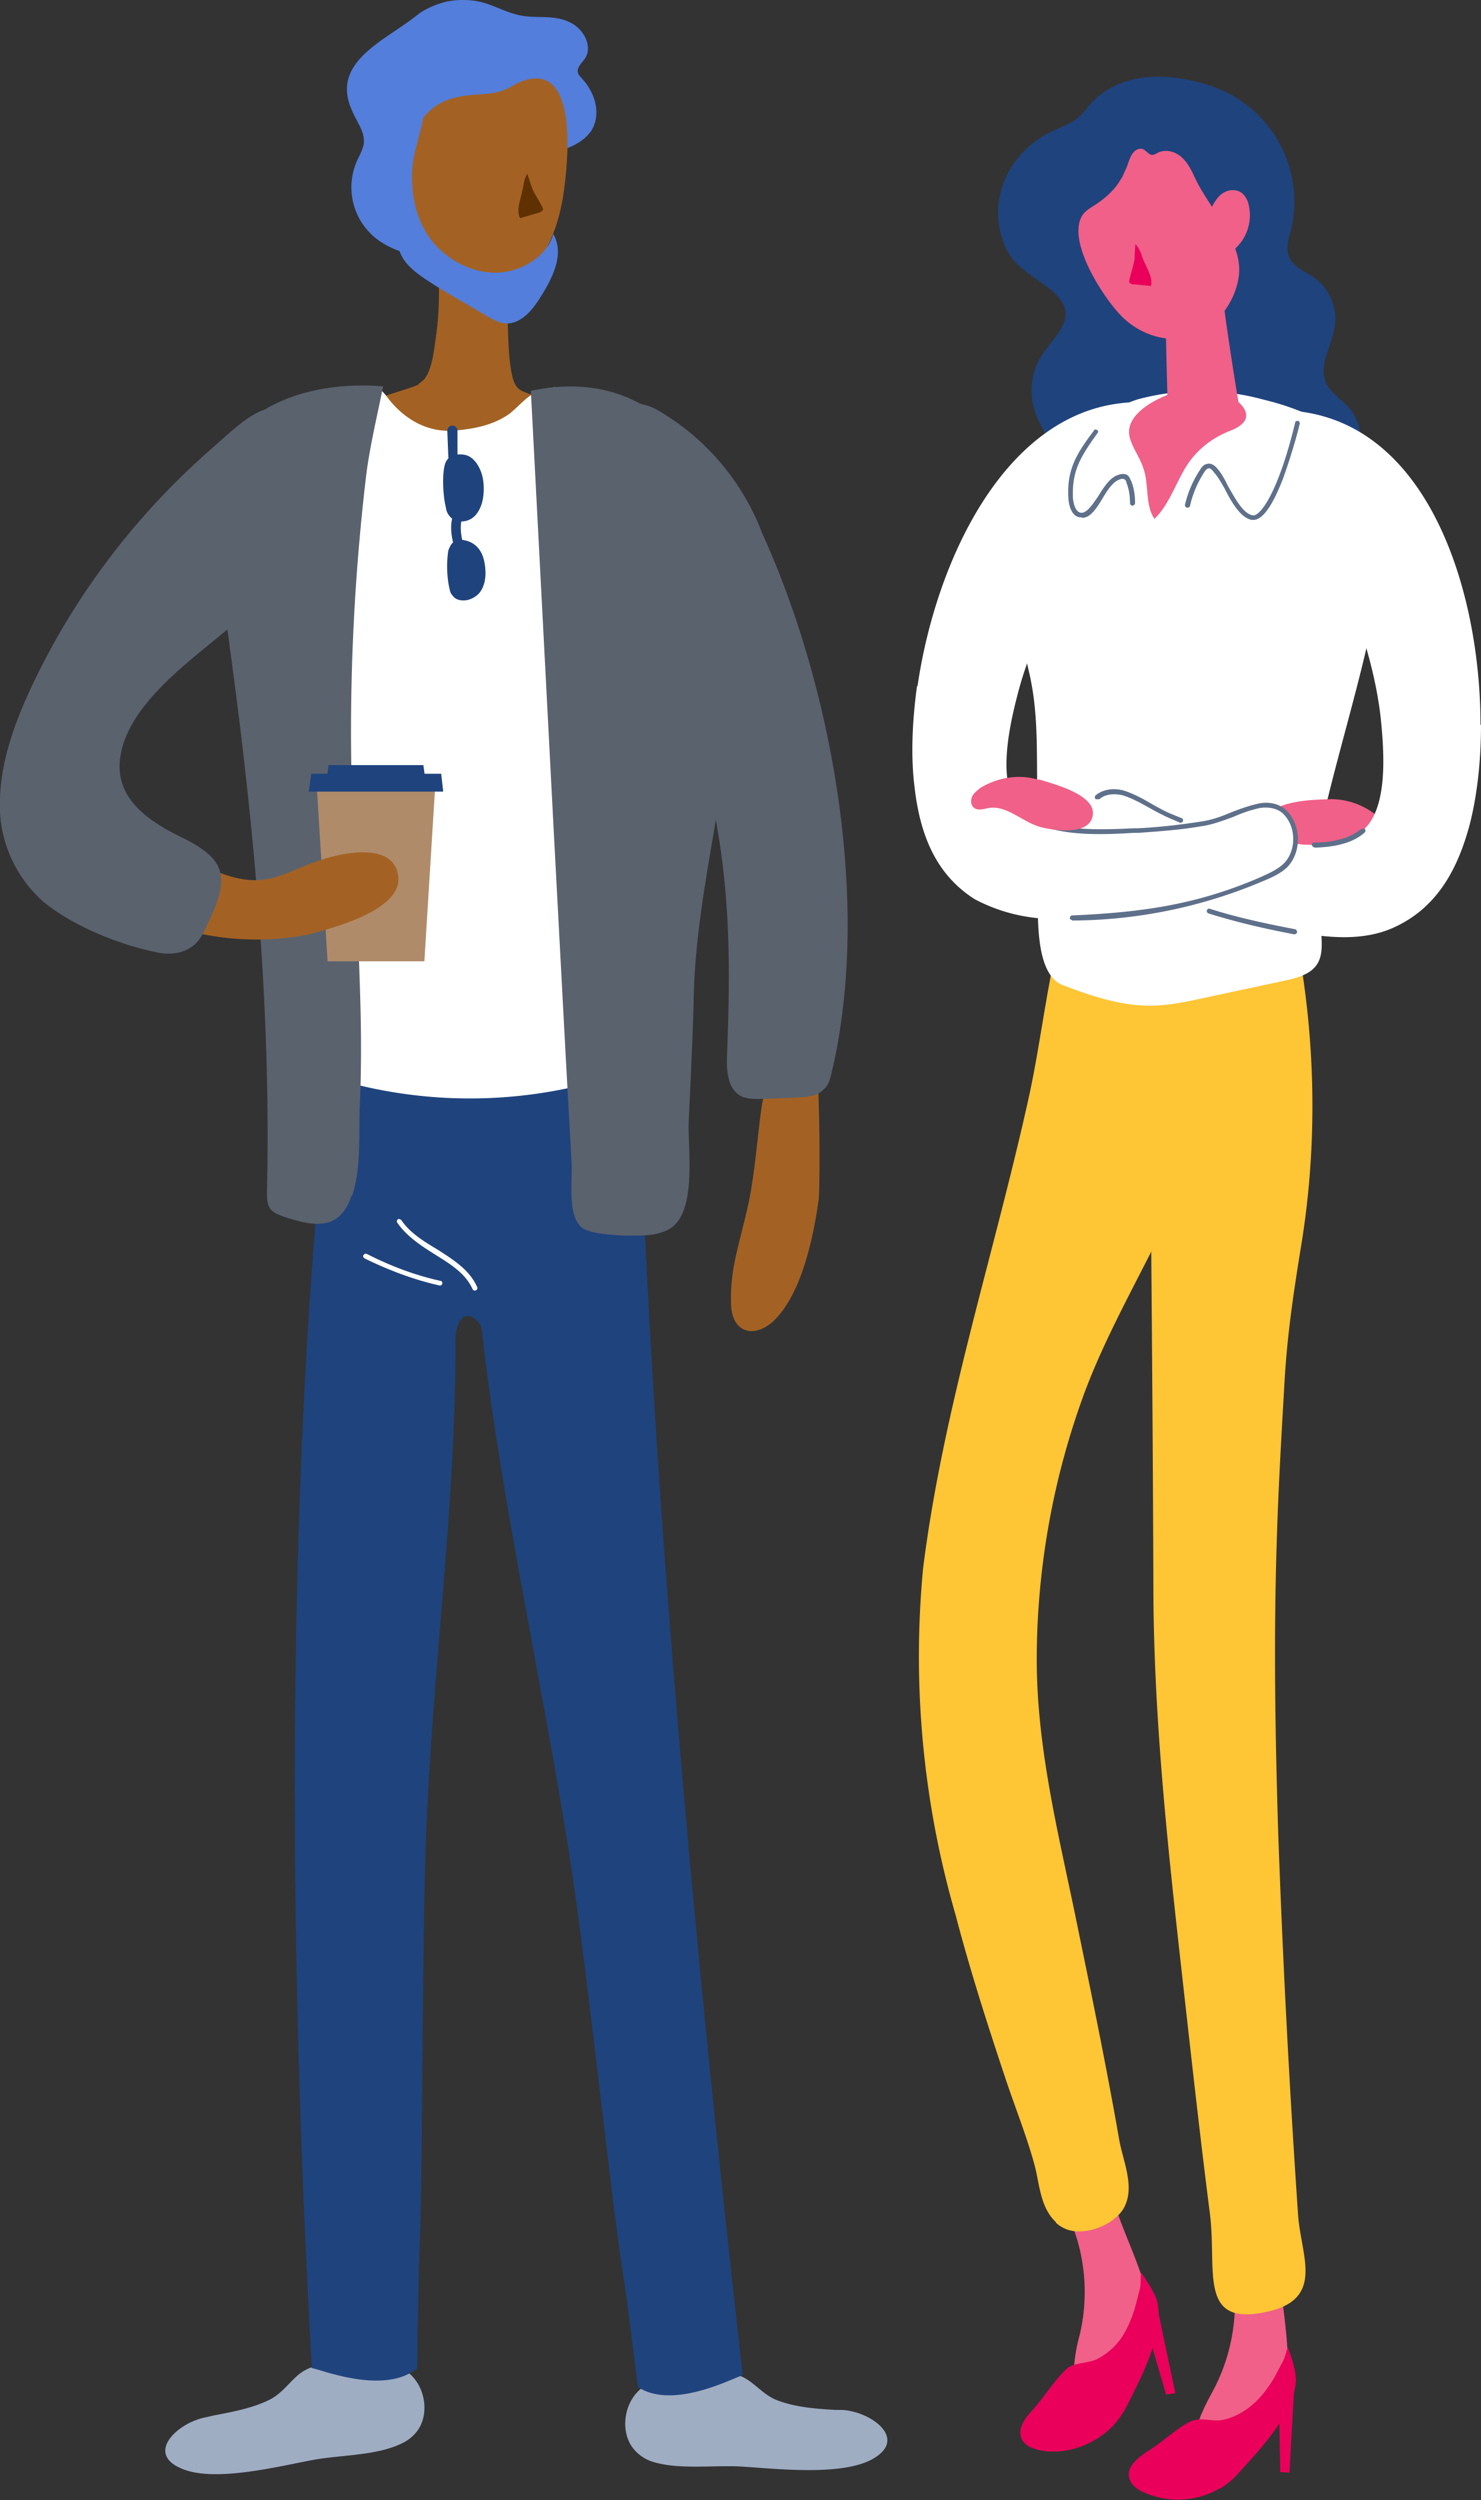 <svg xmlns="http://www.w3.org/2000/svg" width="290.7" height="490.5">
  <rect width="100%" height="100%" fill="#333333" stroke="none"/>
  <path d="M210.1 435.7c3 7 3.6 15.1 1.8 22.5a31 31 0 0 0-.9 12.3c3.5.2 7.7-1.8 11.2-2.8 4-1.2 2.7-18.5 1.8-21.4-2-5.9-4.6-10.9-6.1-17-.2-.8-.5-1.8-1.4-2.2-.5-.3-1-.3-1.6-.2a9.8 9.8 0 0 0-5.8 3.1c-.3.4-.6.8-.7 1.3-.1.6.2 1.2.5 1.8l1.2 2.6Z" style="fill:#f06088"/>
  <path d="M218.5 475.9c-3.6 3.7-9 5.7-14 4.9-1.7-.3-3.4-1-4-2.4-.8-2 .7-4 2.1-5.5 2.3-2.5 4.4-6 6.8-8.2 1.4-1.2 4-1 5.8-1.8 2-1 3.6-2.4 4.9-4.2 1.3-2 2.2-4.2 2.8-6.4l.9-3.5c.2-1 0-2 .2-3 0 .2.2.3.3.5 1.2 1.8 2.8 4.1 3 6.1.9 6.3-3.5 14.4-6.2 19.8-.7 1.3-1.6 2.6-2.6 3.7Z" style="fill:#ea005a"/>
  <path d="m227 451.9 3.7 17.6-1.8.3-4.4-15 2.5-2.9z" style="fill:#ea005a"/>
  <path d="M242.1 447.2c1 7.6-.5 15.5-4.2 22.2-2.2 4-3.5 7.2-4 11.6 3.3 1 7.8.3 11.5.2 4.2-.1 7.4-17 7.3-20.2-.3-6.2-1.6-11.7-1.4-18 0-.9 0-1.9-.7-2.5-.4-.4-1-.5-1.5-.6-2.3-.2-4.6.3-6.5 1.5-.4.3-.8.6-1 1-.3.6-.1 1.3 0 2l.5 2.8Z" style="fill:#f06088"/>
  <path d="M239.6 488.1a16.5 16.5 0 0 1-14.8 1c-1.5-.6-3-1.7-3.2-3.3-.3-2 1.8-3.6 3.5-4.8 2.9-1.7 5.8-4.6 8.7-6 1.7-.8 4.2.1 6-.2 2.2-.4 4.2-1.5 5.9-2.9 1.8-1.5 3.2-3.4 4.4-5.4l1.7-3.2c.5-.9.6-1.9 1-2.8l.2.6c.7 2 1.6 4.7 1.3 6.7-.8 6.3-7.1 12.9-11.2 17.4-1 1.2-2.2 2.1-3.5 3Z" style="fill:#ea005a"/>
  <path d="m254.1 467.2-1 17.9-1.8-.1-.3-15.6 3.1-2.2z" style="fill:#ea005a"/>
  <path d="M252.7 452.1c6.1-3.5 2.6-10.6 2.1-17.5a2298 2298 0 0 1-3.9-74.9c-.6-19-.9-38-.3-57 .3-10.3.9-20.6 1.5-31 .5-9.3 1.7-17.4 3.2-26.7 3.4-20.3 3-41.2-.9-61.4-2.7-.1-29-3.7-29-1.2 0 .8.9 88.2 1 131 .2 27.1 3.4 54.2 6.4 81 1.5 13.4 3 26.7 4.7 40 1.4 11.3-2.5 22.5 11.8 19 1.4-.3 2.5-.8 3.4-1.3Z" style="fill:#fec535"/>
  <path d="M207.3 436c-3.2-3-3.2-7.5-4.3-11.5-1.5-5.4-3.6-10.7-5.4-16-3.6-10.8-7.1-21.6-10-32.7a182.3 182.3 0 0 1-6.4-68.2c4-31.7 14-61.7 20.8-92.6 2.6-12 3.7-24.2 7.2-36 .3-1 .8-2.3 1.8-3 1-.7 2.4-.6 3.6-.5l7.7.6c4.2.3 8.6.7 12 3.2 4.8 3.8 5.5 18.1 5.3 23.7-.8 26-18.3 47.3-26.9 70.7-6 16.4-9.1 33.8-9.2 51.2-.1 18.3 4.5 35.7 8.1 53.5 2.8 13.6 5.6 27.2 8 40.9.6 4 3 9 1.4 13-1.4 4-8 6.6-11.8 5-.7-.3-1.4-.7-2-1.3Z" style="fill:#fec535"/>
  <path d="M198 33.7c2-3.7 5.4-6.7 9.3-8.3 1.5-.7 3-1.2 4.3-2.3.9-.7 1.5-1.6 2.2-2.4 6-7 16.1-6.5 24-3.8a23.9 23.9 0 0 1 15.6 28.2c-.5 1.7-1 3.6-.4 5.2.8 2.1 3.3 3 5 4.2 3 2.1 4.6 6 4 9.5-.5 3.8-3.3 7.6-1.7 11.1.9 2 3 3.2 4.5 4.9 3 3.4 2.8 8.7.8 12.8-5.5 11.5-19.3 13.3-30.9 14.6-5.5.7-11.3.7-16.2-2-8.3-4.4-10.4-15-14.5-22.6-2.1-4-2-9 .3-12.8 2-3.3 6.7-7 4.1-10.8-2.6-4-8.3-5.3-10.8-10.2a16.5 16.5 0 0 1 .4-15.3Z" style="fill:#1f437d"/>
  <path d="M266.9 88.8c4 4.9 5.7 11.4 4.7 20-2 16.2-7 31.7-10.9 47.5-1.7 7-1.8 14.2-1.7 21.3.2 8.3 2.6 12.8-6.4 14.7l-15.9 3.4c-3.6.8-7.3 1.6-11 1.6-5.8 0-11.5-1.9-17-4-7.7-2.8-4-23.5-4.7-30.8-1-10.6.4-20.3-2-30.6-2.2-9.4-3.2-19-3-28.7 0-2 .2-4 1-5.8.8-2 2.5-3.6 4-5.1 5.4-4.8 12.6-12 19.5-14a47 47 0 0 1 24.5.1c8.3 2 14.8 5.4 18.9 10.4Z" style="fill:#fff"/>
  <path d="M238.7 44.9c.5 11.3 4.4 34 4.4 34l-13.8 8c0-11.9-1-23.8 0-35.7 0-1.9 2-3.2 3.4-4 2.8-1.4 3-1.5 6-2.3Z" style="fill:#f06088"/>
  <path d="M220.1 35c-1.1 2-2.8 3.6-4.7 4.9-1 .7-2.3 1.3-3 2.4-3 5.1 4.1 16 7.7 19.7 3 3 7 4.7 11.3 4.5 5.9-.4 10.8-6.3 11.7-11.9 1.2-7-5.6-13.5-8.4-19.4-.7-1.5-1.4-3.1-2.7-4.3-1.2-1.1-3-1.7-4.6-1-.4.2-.8.5-1.3.5-1-.2-1.3-1.4-2.5-1.2-1.5.3-2 2.4-2.4 3.5l-1 2.2Z" style="fill:#f06088"/>
  <path d="M237 42.7c.6-1.5 1.2-3.1 2.4-4.3s3.1-1.5 4.4-.5a4 4 0 0 1 1.2 1.9 8.9 8.9 0 0 1-6.2 11 8 8 0 0 1-.3-8" style="fill:#f06088"/>
  <path d="M221.6 55.2c.1.5.7.6 1.2.6l3.1.3c.5-1.6-1-3.9-1.6-5.4-.3-1-.7-2-1.4-2.8-.1-.1-.2 2.7-.2 2.9-.2 1.3-.7 2.7-1 4 0 .1-.1.3 0 .4Z" style="fill:#ea005a"/>
  <path d="M260.6 156.8c4-.2 8 1.4 10.7 4.2.6.6 1.1 1.2 1.3 2s-.2 1.7-.9 2c-1 .5-2-.2-2.9-.5-3.4-1.4-7.2 1.2-10.9 1.3-2.8 0-9.6-.6-9.3-4.6.3-4.1 9-4.3 12-4.4Z" style="fill:#f06088"/>
  <path d="M290.7 142.2c0 7.3-.8 14-2.2 19.5-2.3 8.6-6.3 16.4-15 20.3-6 2.7-13 2-19.4.8a96.3 96.3 0 0 1-35.6-12.8c-1.6-1-3.2-2-4.3-3.4-2.3-3-1.6-7.7 1.2-10.2 1.4-1.2 3.6-1.3 5.3-.7 3.9 1.3 7 4 11 5.2 4 1.3 8 2.3 12 3 6.3 1.3 18.2 3.9 23.8-1 5.2-4.4 4.1-16.2 3.5-22.2-2-17.3-10.5-32.9-15.6-49.2-1-3.1-2-6.4-1.4-9.6 0-.3.1-.7.4-1 .3-.2.8-.2 1.2-.1 25.2 3.5 35 35.7 35 61.4Z" style="fill:#fff"/>
  <path d="M258 166.2a.5.5 0 0 1-.5-.4c0-.3.2-.5.4-.5 4.2 0 7.3-1 9.3-2.7h.7c.2.3.1.6 0 .7-2.2 2-5.6 2.9-10 3ZM231.8 161.4h-.2l-2.3-1a45 45 0 0 1-3.5-1.8c-1.8-1-3.4-1.9-5.2-2.5-1.4-.4-3.5-.5-4.8.7h-.7a.5.5 0 0 1 0-.8c1.5-1.2 3.7-1.5 5.8-.8 2 .7 3.6 1.6 5.3 2.6 1.1.6 2.3 1.3 3.5 1.8l2.2.9c.2 0 .4.3.3.6 0 .2-.3.3-.5.3ZM254 183.3c-6.8-1.3-12-2.6-16.8-4.1a.5.5 0 0 1-.3-.6c.1-.3.4-.4.6-.3 4.7 1.5 9.9 2.7 16.7 4 .2 0 .4.3.4.6 0 .2-.3.4-.5.4ZM246 102a2 2 0 0 1-.3 0c-2.2-.4-4-3.5-5.4-6.3-.7-1.2-1.4-2.4-2-3-.4-.6-.8-.9-1.1-.8-.3 0-.6.4-.8.7-1.3 2-2.3 4.3-2.8 6.6a.5.5 0 0 1-1-.2c.6-2.5 1.6-4.8 3-6.9.3-.5.7-1 1.4-1.1.9-.2 1.6.5 2 1 .7.8 1.4 2 2 3.3 1.4 2.4 3 5.5 4.9 5.8 1.4.3 5-4.4 8.3-18.1 0-.3.3-.5.6-.4.2 0 .4.3.3.6-.1.6-1.5 5.9-3.3 10.8-2.1 5.4-4 8-5.8 8Z" style="fill:#5e708a"/>
  <path d="M180 134.6c-1 7.3-1.2 14-.5 19.7 1 8.8 3.8 17 11.8 22.1a33.3 33.3 0 0 0 19.1 3.7c13.8-.6 24.5-2 37.1-7.5 1.7-.7 3.4-1.5 4.7-2.8 2.8-2.6 2.8-7.4.3-10.2-1.2-1.4-3.3-1.8-5.2-1.5-4 .7-7.4 3-11.6 3.6-4 .6-8.2 1-12.3 1.2-6.4.4-18.6 1.2-23.4-4.4-4.5-5.1-1.7-16.7-.2-22.5 4.4-16.8 15-31 22.5-46.5 1.4-3 2.9-6 2.8-9.2 0-.4 0-.8-.2-1-.3-.4-.8-.4-1.2-.4-25.5-.1-39.9 30.3-43.6 55.7Z" style="fill:#fff"/>
  <path d="M210.4 180.5c-.2 0-.4-.2-.4-.4s.2-.5.4-.5c13.4-.6 24.3-2 37-7.5 1.5-.7 3.2-1.4 4.5-2.6 2.5-2.4 2.6-7 .2-9.6-1.2-1.4-3.2-1.6-4.7-1.4-1.9.4-3.6 1-5.4 1.8-2 .7-4 1.5-6.2 1.8-4 .7-8.2 1-12.4 1.3h-.9c-6.8.4-18.1 1-22.9-4.6v-.6c.2-.2.6-.2.7 0 4.5 5.2 15.6 4.6 22.2 4.3h.8c4.2-.2 8.4-.7 12.3-1.3 2.2-.3 4.1-1 6-1.8 1.8-.7 3.7-1.4 5.7-1.8 2.2-.4 4.3.3 5.5 1.7 2.7 3 2.6 8.1-.2 10.9-1.4 1.3-3.3 2.1-5 2.8a97 97 0 0 1-37.1 7.6Z" style="fill:#5e708a"/>
  <path d="M203.9 153c-3.8-1.2-8.1-.5-11.5 1.6-.6.5-1.3 1-1.6 1.7s-.3 1.7.4 2.2c.8.6 1.9.2 3 0 3.6-.5 6.6 2.9 10.2 3.8 2.8.7 9.6 1.6 10.1-2.4.6-4-7.7-6.1-10.6-7Z" style="fill:#f06088"/>
  <path d="M212.4 101.5h-.2c-1.7 0-2.4-2-2.5-3.9-.3-5.6 1.7-8.7 5-13.1.1-.3.4-.3.7-.1.2.1.2.4 0 .6-3.2 4.5-5 7.2-4.8 12.6.1 1.4.6 3 1.7 3s2.2-1.7 3.3-3.3c1.1-1.8 2.3-3.6 3.8-4.1.8-.3 1.5-.3 2 .1.3.3.4.6.6 1 .6 1.4.8 2.9.8 4.4 0 .3-.3.5-.5.5a.5.5 0 0 1-.5-.5c0-1.4-.2-2.8-.7-4 0-.3-.2-.5-.3-.6-.4-.3-.9-.1-1.1 0-1.2.4-2.3 2-3.3 3.7-1.2 2-2.4 3.8-4 3.8Z" style="fill:#5e708a"/>
  <path d="M235.6 76h-1.4c-4 .6-13.6 4.2-12.5 9.6.5 2.2 2 4 2.7 6.2 1.2 3.2.3 7.2 2.2 10 3-2.9 4.2-7.2 6.5-10.7 2-3 5-5.3 8.4-6.6 8-3.1-1.4-8.7-6-8.6Z" style="fill:#f06088"/>
  <path d="M87.7.3c1.6-.3 3.2-.4 5-.2 3.3.3 6 2.2 9.3 2.9s6.7-.2 9.9 1.4c2.7 1.3 4.5 4.7 2.9 7.1-.6.9-1.5 1.6-1.4 2.6.1.6.6 1 1 1.5 2.5 2.8 3.6 6.8 1.7 10-1.7 2.5-5 3.9-8.4 4.4-3.2.6-6.7.7-9.8 1.7-8.2 2.5-6 8.6-8.1 14.4-2.2 6-11 4.4-15.7.9a12.8 12.8 0 0 1-4-15.5c.5-1.1 1.1-2.1 1.3-3.3.3-2.3-1.4-4.3-2.3-6.5-4.3-9.5 6.3-13.6 12.6-18.6 1.7-1.4 4-2.3 6-2.8Z" style="fill:#537edb"/>
  <path d="m82.2 75.3.9-.7c1.9-2 2.2-7 2.6-9.5.9-7 .3-14 0-20.9 3.2 1.3 6.5 2 9.5 4 1.6 1.1 3.7 3 4 5.3.7 5 .1 15.5 1.4 20.5.7 2.5 1.5 2.6 3.6 3.4 2.1.9 13.4 1.4 11.7 5.1-.6 1.2-4.5 3-5.7 3.4-10.7 4.8-24.8 1.5-36-2-12.3-3.7 5.5-7 8-8.5Z" style="fill:#a36224"/>
  <path d="M80 32c.6-6 3-11.6 10-13 3.1-.7 6.5-.2 9.3-1.5.8-.3 1.5-.8 2.3-1.2 12.8-5.8 9.7 17.7 8.8 23-1.5 8.1-5.8 18.3-16.9 17.6-8.5-.6-12.1-8.4-13-15.3-.5-3-.8-6.4-.5-9.7Z" style="fill:#a36224"/>
  <path d="M80.9 33.8c-.2 4.6.8 9.3 3.6 13.1 2.9 3.8 7.7 6.6 12.7 6.6 5.1 0 10.2-3.2 11.4-7.6 2.3 4-.2 8.8-2.7 12.7-1.6 2.5-4 5.3-7.1 4.8-1-.2-1.8-.6-2.7-1.1l-4.8-2.8c-2.6-1.5-5.2-3-7.6-4.6-2.1-1.4-4.2-3-5.1-5.2-.8-1.9-.8-4-.7-6l.8-20.5c.1-1.6.3-3.3 1.5-4.3 3.7-3.1 3.1 2 3 3.3-.5 4-2.2 7.6-2.3 11.6Z" style="fill:#537edb"/>
  <path d="M124.5 480.6c-3.2-3.6-2-10.8 3-13 2.4-1 5-1.2 7.6-1.3l7.2-.4c1 0 2-.1 2.9.2 2.8 1 4.6 4 7.9 5 3.4 1.2 7.3 1.5 11 1.7h1.3c5.7.4 12.7 5.6 6.1 9.5-6 3.6-19.4 2-26.1 1.6-5.5-.3-12.3.7-17.5-1a7.9 7.9 0 0 1-3.4-2.3Z" style="fill:#9fadc3"/>
  <path d="M81 203.4h44.4s0 83.5 20.4 262.6c-1.1.1-13.5 7-20.6 2.3-2.4-20-3.2-23.7-3.9-29-2.4-18.3-6.2-53-8.9-71.2-4.9-33-14.2-74-17.8-107-.3-2.9-4.3-4.3-6.4-2.1L81 203.4Z" style="fill:#1f437d"/>
  <path d="M82 476.8c2.8-4 1-11-4.3-12.6-2.4-.7-5-.5-7.6-.4l-7.2.5c-1 0-2 .1-2.8.6-2.7 1.3-4.2 4.5-7.4 6-3.3 1.6-7.2 2.3-10.8 3l-1.3.3c-5.7 1-12 7-5.2 10 6.4 3 19.5-.4 26.1-1.6 5.5-1 12.3-.8 17.3-3.2a8.2 8.2 0 0 0 3.2-2.6Z" style="fill:#9fadc3"/>
  <path d="M93.4 258.8c-2.4-2-4 1-4 3.8.1 33.3-4.6 65.2-5.8 98.5-.7 18.5-.6 53.3-1 71.8-.1 5.4-.5 11.7-.7 31.7-6.5 5.5-19.6 0-20.7 0-9.9-176.3 5.4-267.3 5.4-267.3l27.8.7-1 60.8Z" style="fill:#1f437d"/>
  <path d="M66 211.7c-2-.6-4.2-1.5-5.4-3.3-.9-1.3-1.2-2.9-1.5-4.5-5-29.3-6.6-60-7.6-89.8-.4-10-.6-27.8 9-33.7 3.5-2.2 7.6-3.1 11.6-4 .8-.2 1.6-.4 2.4 0 .5.2.8.7 1.2 1.1 3 4.2 7.6 7.3 13.1 7 4-.3 8-1 11.3-3.4 1.6-1.3 3-3 4.8-4 9.4-5.1 26.2 8.4 30.2 15.9a49.5 49.5 0 0 1 3.8 28c-1.6 17.6-6 34.7-7.6 52.3-1 11.2 4.2 32.6-8.4 37a93 93 0 0 1-56.3 1.6l-.6-.2Z" style="fill:#fff"/>
  <path d="m104.2 76.7 4.5 86.5 2.3 43.3 1.2 21.7c.2 3.3-1 10.9 2.4 12.9 1 .5 2 .7 3.2.9 2.4.3 4.8.5 7.2.4 2.2 0 4.5-.2 6.4-1.3 5.6-3.3 3.5-16 3.8-21.5.4-8.3.8-16.6 1-25 .6-20.4 7-41 7.6-61.6.4-14.5.6-29.9-6.8-42.4-7.2-12.2-19-16.9-32.9-13.9ZM69 234.6c-1 2.9-2.6 5-5.4 5.4-2.7.4-5.3-.5-7.9-1.3-1-.4-2-.7-2.7-1.6-.6-1-.6-2-.6-3.2 1-43-4-86.5-10.5-129-.6-3.3-1.1-6.6-.6-10 .8-5.5 4.4-10.3 8.9-13.4 7.1-5 16.5-6.4 25-5.7-1.2 6-2.7 12.1-3.4 18.1a428 428 0 0 0-2.9 49.7c0 16.3 1.2 32.6 1.7 48.8.3 8.3.4 16.6 0 25-.2 3.9.4 11.8-1.5 17.2Z" style="fill:#5a626e"/>
  <path d="M83.3 188.6h-19L62.1 153h23.4l-2.2 35.6z" style="fill:#b08b6a"/>
  <path d="M87 155.3H60.6l.5-3.5h25.5l.4 3.5z" style="fill:#1f437d"/>
  <path d="M83.5 153H64.1l.4-2.9h18.6l.4 2.9z" style="fill:#1f437d"/>
  <path d="M54.7 171.9c-3.1 1-6.3 1.2-10.8-.4-4.7-1.7-9.3-4.1-14.3-4.4-.6 0-1.2 0-1.8.2-.6.4-1 1-1.3 1.7-1.4 2.5-2.9 5.7-1.4 8.3 1 1.7 3 2.5 5 3.1a54.2 54.2 0 0 0 30.2 3c4.5-1.2 18.3-4.6 17.9-11.2-.5-6.5-9.2-5.2-13.5-4-4 1.1-7 2.7-10 3.7Z" style="fill:#a36224"/>
  <path d="M6.3 134.5c-3.3 7-6 14.3-6.3 22a25.3 25.3 0 0 0 8.5 20.4c6 4.9 15 8.5 22.6 10 2.4.5 5.2.1 7.1-1.6 1-.9 1.6-2 2.1-3.1 4.8-9.7 4.7-13.4-4.8-18-8.2-4-14.6-9.3-11-19.1 1.8-4.7 5.2-8.5 8.8-12 8.3-7.8 18.5-14 24.7-23.6 4.2-6.5 6-15.9 2.7-23.2-5.2-11.6-11.9-4.7-18.8 1.4-15 13-27.2 29-35.6 46.8Z" style="fill:#5a626e"/>
  <path d="M144 248.6c-.4 2.4-.6 4.9-.5 7.4.2 5.3 4.3 6.7 8.2 3.3 5.7-5.3 8-16.8 9-24 .3-2.4.3-28.5-1-28-7 2.4-9.3 3.2-10.3 10.5-.8 6-1.2 12-2.4 17.9-.9 4.3-2.2 8.6-3 12.9Z" style="fill:#a36224"/>
  <path d="M123.3 104.8c1.5 3.3 3 6.2 3.6 8.1a320 320 0 0 1 12.7 43.3c3.8 17.9 3.8 32.8 3.1 51-.1 2.8.1 6.2 2.5 7.7 1.3.8 3 .7 4.5.7l7.2-.3c1.7-.1 3.5-.3 4.7-1.5 1-.8 1.3-2 1.6-3.2 7.9-33 .2-75.7-13.6-106a47.3 47.3 0 0 0-20.8-24.3c-3.5-1.8-8.6-1.9-10.8 1.4-3 4.5 1.5 15 5.3 23.1Z" style="fill:#5a626e"/>
  <path d="M93.2 253.2a.5.5 0 0 1-.4-.2c-1.4-3.2-4.4-5-7.6-7-2.7-1.7-5.4-3.5-7.2-6.1-.2-.2-.1-.5.1-.7.2-.1.5 0 .7.2 1.6 2.4 4.3 4.1 7 5.7 3.1 2 6.4 4 7.9 7.5a.5.5 0 0 1-.5.6ZM86.3 252.2c-5-1.1-10-3-14.7-5.3a.5.5 0 0 1-.3-.6c.2-.3.4-.4.7-.3 4.7 2.4 9.5 4.2 14.5 5.3.2 0 .4.3.3.5 0 .3-.2.4-.5.4Z" style="fill:#fff"/>
  <path d="M106.6 41c0 .4-.6.7-1.1.8l-3.4 1c-.9-1.5.2-4 .5-5.7.2-1 .3-2.1.9-3l.9 2.7c.5 1.3 1.4 2.5 2 3.7l.2.5Z" style="fill:#5f3000"/>
  <path d="M89.8 107a1 1 0 0 1-.9-.7c0-.1-.7-2.6-.1-4.7a1 1 0 0 1 1.8.5c-.4 1.6.1 3.7.1 3.7a1 1 0 0 1-.9 1.2Z" style="fill:#1f437d"/>
  <path d="M88 99.8c.2.7.6 1.3 1 1.6.6.4 1.4.5 2 .4 3.5-.4 3.9-5.5 3.3-8.3-.4-1.5-1.4-3.3-3-3.8-1.2-.4-3 0-3.4 1.3a21.3 21.3 0 0 0 .1 8.8Z" style="fill:#1f437d"/>
  <path d="M90.6 102.3c-.6 0-1.3-.1-1.8-.5s-1-1-1.2-1.8l-.2-1c-.4-1.8-.7-6 0-8.1.6-1.7 2.6-2 4.1-1.6 1.7.5 2.8 2.5 3.2 4.2.4 1.7.5 5-1 7.1a3.7 3.7 0 0 1-3.1 1.7ZM90.3 90c-.9 0-1.7.3-2 1.1a20.8 20.8 0 0 0 .2 8.5c.2.6.5 1 .9 1.3.3.3 1 .4 1.5.3.9 0 1.6-.5 2-1.2 1.2-1.6 1.4-4.5 1-6.4-.4-1.4-1.3-3-2.7-3.5l-1-.1ZM88.5 108.2c.2-.7.4-1.2 1-1.6.4-.2 1-.3 1.6-.2 1.9.4 3 1.8 3.4 3.6.5 1.9.6 4.3-.7 5.9-1 1.3-3.4 2.1-4.6.6-.3-.3-.4-.8-.5-1.2a20.8 20.8 0 0 1-.2-7.1Z" style="fill:#1f437d"/>
  <path d="M91 117.8c-1 0-1.7-.3-2.2-1-.4-.4-.5-1-.6-1.4a21 21 0 0 1-.2-7.4c.3-.8.6-1.4 1.2-1.8.5-.3 1.2-.4 2-.2 2 .4 3.3 1.8 3.8 3.9.4 1.8.6 4.4-.8 6.3-.7.9-2 1.6-3.2 1.6h-.1Zm-.5-11-.8.2c-.3.3-.6.7-.7 1.3l-.2.8a20 20 0 0 0 .3 6c.1.5.2.9.4 1.1.4.5.8.7 1.4.7 1 0 2-.6 2.6-1.3 1.2-1.6.9-4.2.6-5.5-.4-1.8-1.5-3-3.1-3.2h-.5Zm-2 1.4ZM89 90.6a1 1 0 0 1-1-1l-.2-5.1c0-.5.4-1 1-1 .5 0 1 .4 1 1v5.1c0 .6-.4 1-.9 1Z" style="fill:#1f437d"/>
</svg>
